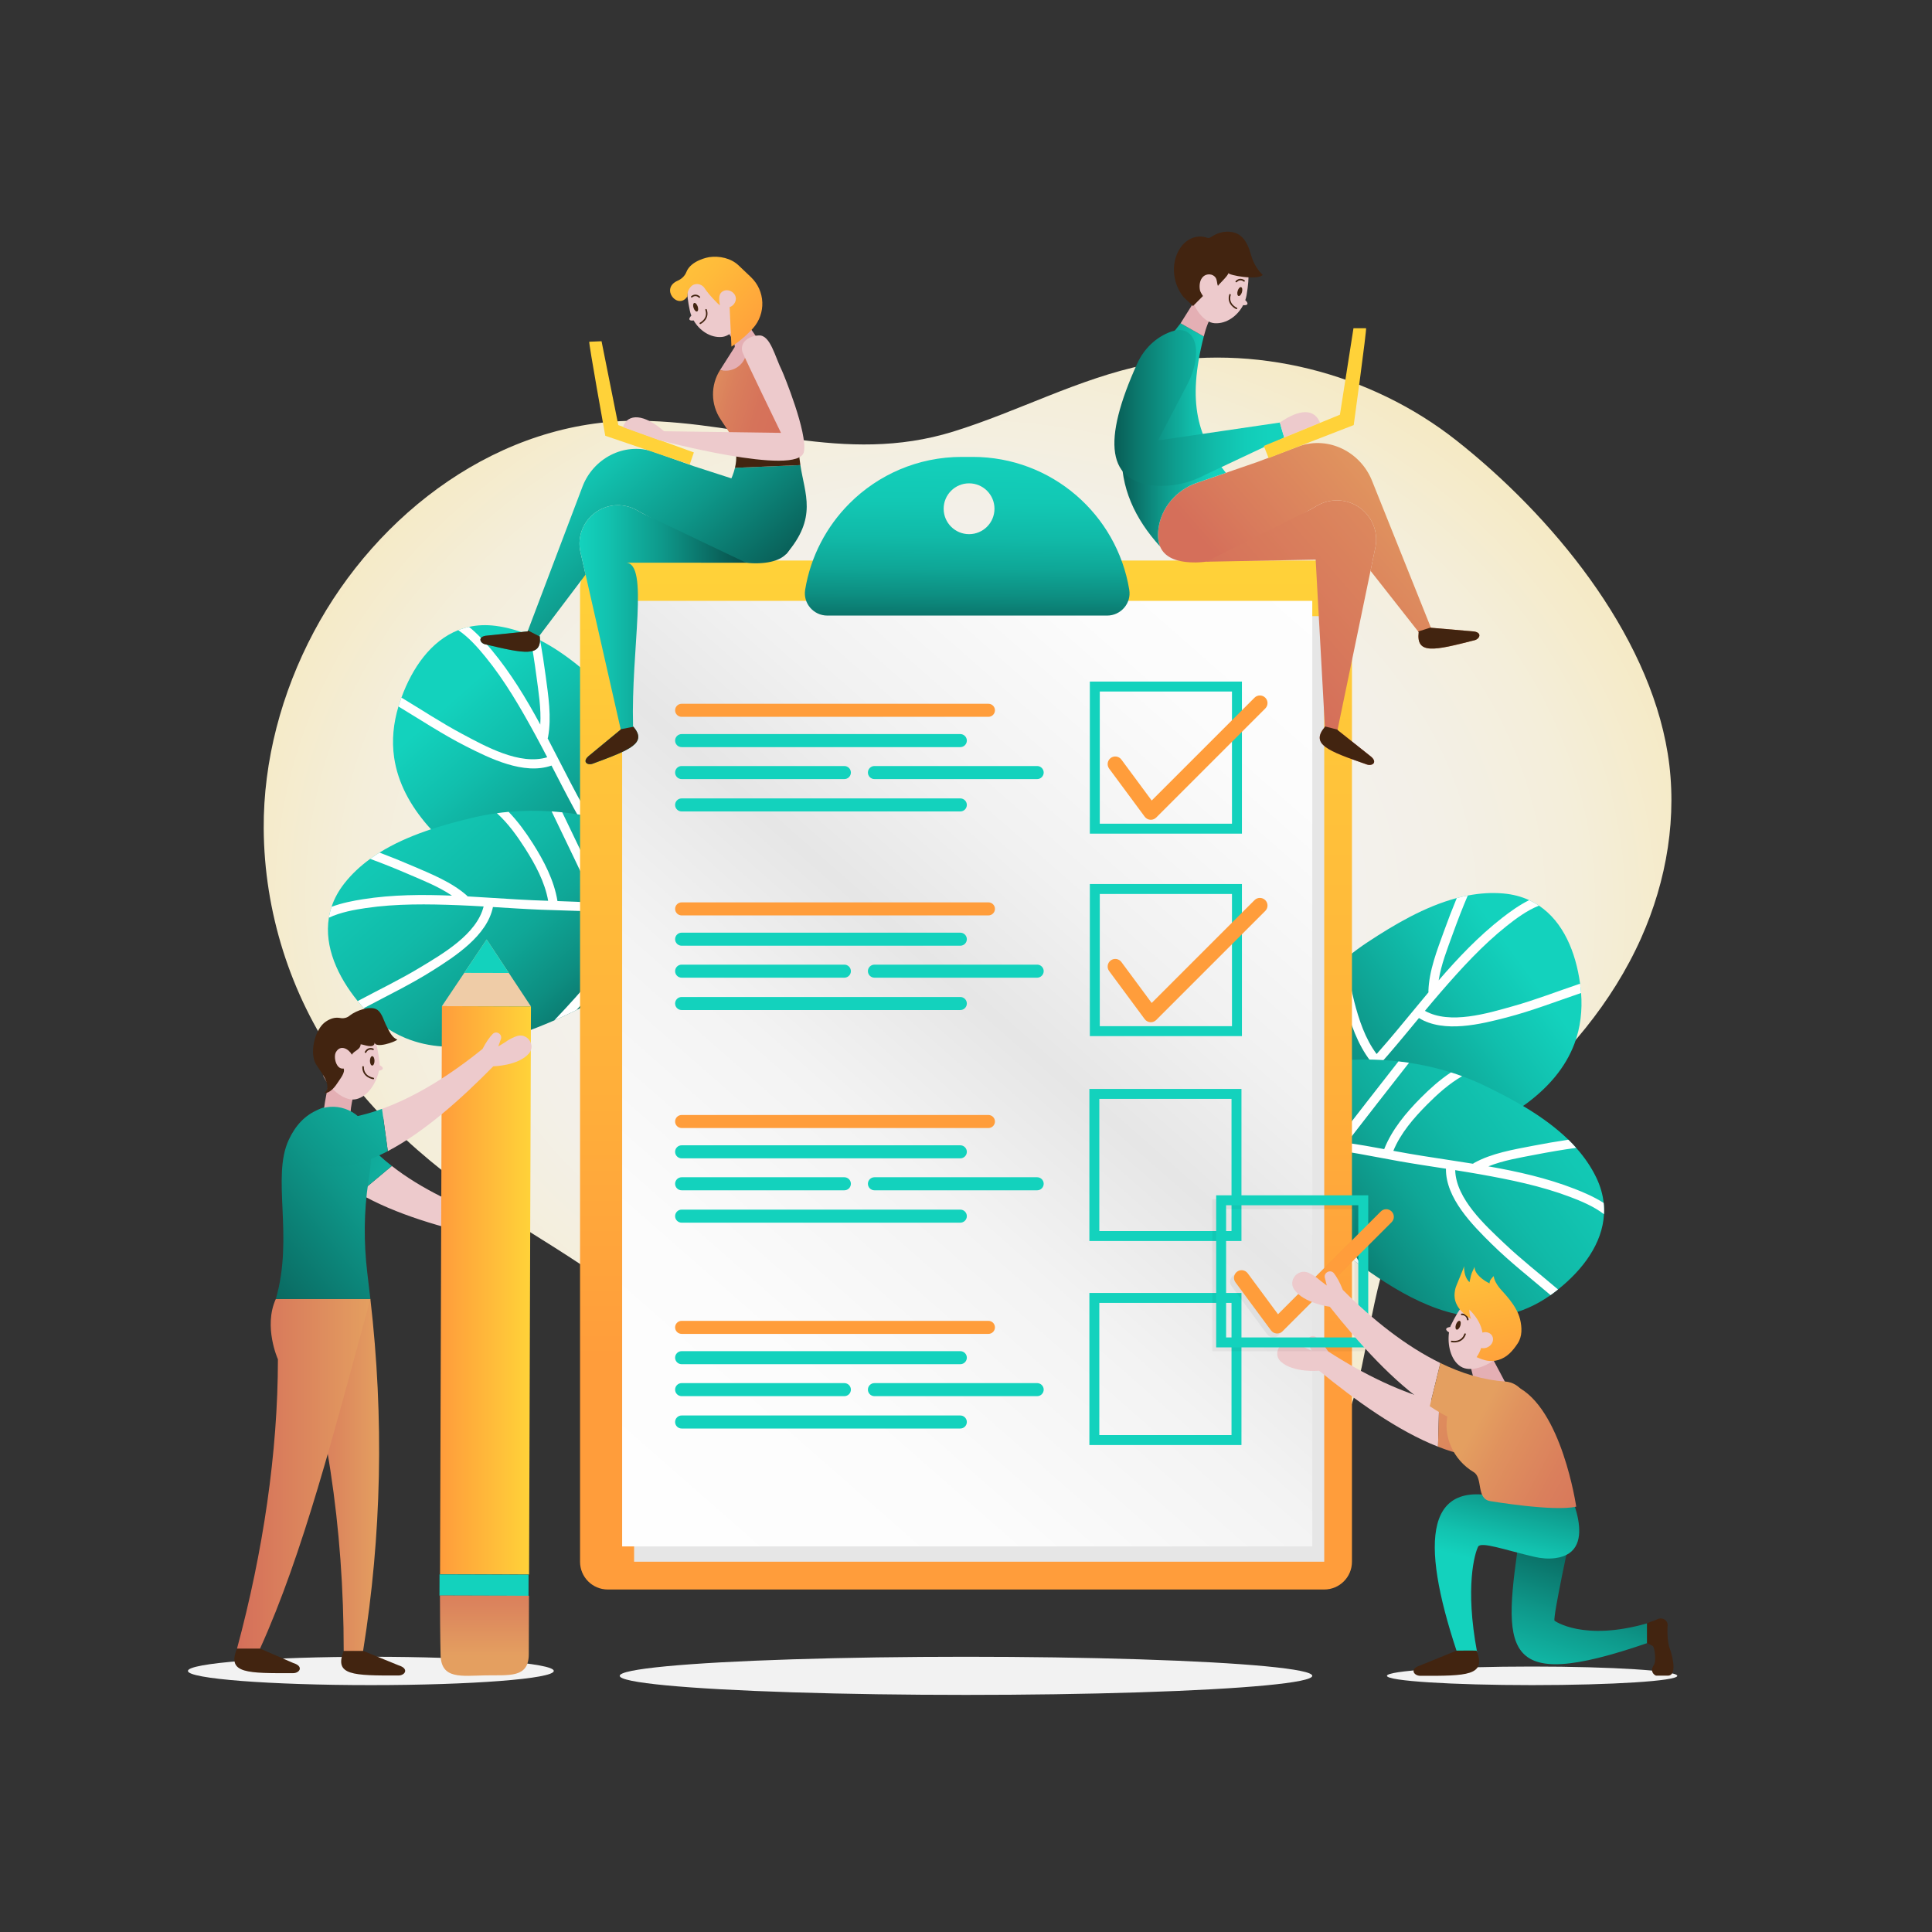 <?xml version="1.0" encoding="utf-8"?>
<!-- Generator: Adobe Illustrator 16.0.0, SVG Export Plug-In . SVG Version: 6.00 Build 0)  -->
<!DOCTYPE svg PUBLIC "-//W3C//DTD SVG 1.1//EN" "http://www.w3.org/Graphics/SVG/1.1/DTD/svg11.dtd">
<svg version="1.1" xmlns="http://www.w3.org/2000/svg" xmlns:xlink="http://www.w3.org/1999/xlink" x="0px" y="0px" width="500px"
	 height="500px" viewBox="0 0 500 500" enable-background="new 0 0 500 500" xml:space="preserve">
<rect x="0" y="0" width="500" height="500" fill="#333333" stroke="none"/>
<g id="BACKGROUND">
	<g>
		<g>
			
				<radialGradient id="SVGID_1_" cx="249.49" cy="233.681" r="302.43" gradientTransform="matrix(1 0.029 -0.024 0.83 5.966 32.134)" gradientUnits="userSpaceOnUse">
				<stop  offset="0" style="stop-color:#F2F2F2"/>
				<stop  offset="0.262" style="stop-color:#F2F2F0"/>
				<stop  offset="0.408" style="stop-color:#F3F0E8"/>
				<stop  offset="0.526" style="stop-color:#F4EEDA"/>
				<stop  offset="0.629" style="stop-color:#F5EAC6"/>
				<stop  offset="0.722" style="stop-color:#F6E6AD"/>
				<stop  offset="0.807" style="stop-color:#F8E08D"/>
				<stop  offset="0.888" style="stop-color:#FBDA68"/>
				<stop  offset="0.962" style="stop-color:#FDD23E"/>
				<stop  offset="1" style="stop-color:#FFCE25"/>
			</radialGradient>
			<path fill="url(#SVGID_1_)" d="M81.204,163.555c-8.355,15.721-13.06,33.372-12.956,50.875
				c0.127,21.461,6.863,42.851,19.13,60.461c13.473,19.343,32.834,33.438,52.62,45.747c19.158,11.918,37.022,24.952,54.038,39.915
				c16.469,14.483,33.239,29.059,52.882,38.814c19.366,9.619,42.964,14.591,64.053,7.747c22.901-7.431,36.69-30.911,41.431-53.305
				c3.732-17.632,5.549-36.415,18.788-49.97c6.337-6.488,13.014-12.646,19.992-18.44c13.965-11.594,26.07-25.931,33.519-42.578
				c6.676-14.921,9.508-31.722,6.898-47.859c-5.096-31.512-30.271-61.685-54.642-80.938c-22.292-17.612-52.563-25.338-80.499-19.622
				c-17.307,3.541-32.991,12.108-49.778,17.3c-28.344,8.765-52.975-2.529-81.273-2.806
				C129.427,108.545,97.593,132.717,81.204,163.555z"/>
		</g>
	</g>
</g>
<g id="OBJECTS">
	<g>
		<g>
			<g>
				<g>
					<g>
						<linearGradient id="SVGID_2_" gradientUnits="userSpaceOnUse" x1="318.805" y1="305.321" x2="442.805" y2="214.821">
							<stop  offset="0" style="stop-color:#074C47"/>
							<stop  offset="0.274" style="stop-color:#0D8F82"/>
							<stop  offset="0.499" style="stop-color:#11BFAD"/>
							<stop  offset="0.61" style="stop-color:#13D2BD"/>
						</linearGradient>
						<path fill="url(#SVGID_2_)" d="M321.301,321.977l6.313-1.772l3.017-0.849l10.099-2.839c1.826-2.898,4.029-5.286,6.497-7.315
							c0.891-0.728,1.819-1.416,2.775-2.057c6.508-4.385,14.373-6.88,21.868-9.676c2.003-0.749,3.982-1.52,5.897-2.354
							c0.029-0.013,0.064-0.027,0.094-0.04c11.751-5.122,24.82-12.271,29.603-24.969c1.577-4.186,2.07-8.68,1.722-13.121
							c-0.021-0.278-0.046-0.555-0.076-0.83c-0.055-0.525-0.115-1.055-0.187-1.581c-1.104-8.113-4.308-15.955-10.637-20.193
							c-0.792-0.538-1.641-1.018-2.542-1.425c-1.975-0.913-4.191-1.51-6.685-1.728c-3.088-0.271-6.168-0.049-9.201,0.537
							c-0.952,0.177-1.898,0.396-2.838,0.646c-8.297,2.206-16.195,6.882-23.051,11.401c-1.786,1.179-3.508,2.44-5.163,3.794
							c-0.79,0.632-1.567,1.293-2.323,1.972c-2.768,2.463-5.341,5.161-7.705,8.041c-0.579,0.71-1.15,1.435-1.703,2.166
							c-2.657,3.496-5.025,7.237-7.08,11.161c-0.62,1.184-1.21,2.381-1.772,3.599C321.336,289.37,318.73,306.332,321.301,321.977z"
							/>
					</g>
					<path fill="#FFFFFF" d="M327.614,320.205l3.017-0.849c1.352-2.774,2.764-5.521,4.156-8.278
						c0.205,0.079,0.444,0.102,0.715,0.029c3.573-0.955,7.793-2.108,11.725-1.905c0.891-0.728,1.819-1.416,2.775-2.057
						c-4.466-0.952-9.554,0.194-13.906,1.337c1.718-3.442,3.385-6.916,4.859-10.483c1.003-2.422,2.222-4.701,3.58-6.873
						c3.565,4.001,9.904,4.933,14.908,5.576c4.122,0.531,8.272,0.718,12.427,0.768c2.003-0.749,3.982-1.52,5.897-2.354
						c-0.067-0.011-0.141-0.02-0.217-0.017c-5.283,0.029-10.571-0.005-15.829-0.53c-5.034-0.501-12.093-1.128-15.624-5.258
						c-0.071-0.091-0.146-0.153-0.227-0.21c3.95-5.762,8.854-10.862,13.453-16.198c2.679-3.104,5.285-6.279,7.9-9.439
						c6.463,3.987,16.027,1.586,22.761-0.165c6.537-1.703,12.819-4.153,19.2-6.313c-0.021-0.278-0.046-0.555-0.076-0.83
						c-0.055-0.525-0.115-1.055-0.187-1.581c-5.799,1.96-11.511,4.187-17.413,5.84c-6.477,1.818-16.257,4.818-22.739,1.189
						c1.385-1.656,2.77-3.308,4.182-4.938c5.238-6.033,10.691-12.027,16.958-17.01c2.327-1.848,5.259-4.046,8.376-5.274
						c-0.792-0.538-1.641-1.018-2.542-1.425c-2.566,1.281-4.956,3.007-6.989,4.591c-6.096,4.75-11.391,10.334-16.427,16.171
						c0.642-4.117,2.283-8.238,3.655-12.041c1.206-3.337,2.483-6.648,3.875-9.913c-0.952,0.177-1.898,0.396-2.838,0.646
						c-1.177,2.84-2.28,5.711-3.321,8.593c-1.771,4.893-3.873,10.228-4.025,15.497c-0.002,0.104,0.012,0.203,0.03,0.297
						c-1.143,1.362-2.276,2.732-3.405,4.103c-0.084,0.075-0.16,0.165-0.222,0.268c-3.137,3.801-6.26,7.61-9.507,11.275
						c-0.103,0.112-0.2,0.224-0.298,0.335c-2.965-3.932-4.614-8.965-5.817-13.668c-0.934-3.665-1.718-7.628-1.648-11.504
						c-0.79,0.632-1.567,1.293-2.323,1.972c0.156,3.428,0.83,6.859,1.66,10.108c1.332,5.199,3.217,10.608,6.533,14.905
						c-2.203,2.497-4.347,4.974-6.371,7.513c-3.193-8.153-6.387-16.308-9.527-24.485c-0.579,0.71-1.15,1.435-1.703,2.166
						c3.149,8.175,6.34,16.335,9.539,24.493c-3.092,4.09-5.839,8.403-7.997,13.273c-1.572-4.066-3.368-8.045-4.881-12.138
						c-1.737-4.706-2.986-9.528-3.741-14.468c-0.62,1.184-1.21,2.381-1.772,3.599c0.701,3.603,1.655,7.153,2.912,10.651
						c1.786,4.971,4.029,9.764,5.847,14.728c0.083,0.224,0.212,0.394,0.364,0.524C334.398,307.173,330.811,313.602,327.614,320.205z
						"/>
				</g>
				<g>
					<g>
						<linearGradient id="SVGID_3_" gradientUnits="userSpaceOnUse" x1="329.291" y1="329.726" x2="453.291" y2="239.226">
							<stop  offset="0" style="stop-color:#074C47"/>
							<stop  offset="0.086" style="stop-color:#0A7067"/>
							<stop  offset="0.177" style="stop-color:#0D8E81"/>
							<stop  offset="0.278" style="stop-color:#0FA797"/>
							<stop  offset="0.391" style="stop-color:#11BAA8"/>
							<stop  offset="0.522" style="stop-color:#12C8B4"/>
							<stop  offset="0.686" style="stop-color:#13D0BB"/>
							<stop  offset="0.996" style="stop-color:#13D2BD"/>
						</linearGradient>
						<path fill="url(#SVGID_3_)" d="M300.434,293.012l4.758,4.514l2.274,2.155l7.613,7.217c3.424,0.083,6.604,0.751,9.61,1.83
							c1.082,0.393,2.148,0.837,3.189,1.33c7.1,3.341,13.272,8.815,19.516,13.82c1.668,1.335,3.345,2.641,5.043,3.857
							c0.026,0.019,0.056,0.041,0.082,0.06c10.421,7.466,23.258,15.025,36.611,12.626c4.402-0.792,8.514-2.671,12.149-5.247
							c0.229-0.159,0.453-0.323,0.674-0.49c0.424-0.315,0.847-0.64,1.263-0.971c6.4-5.105,11.493-11.874,11.89-19.48
							c0.055-0.956,0.032-1.932-0.08-2.914c-0.228-2.163-0.852-4.373-1.941-6.625c-1.35-2.791-3.119-5.322-5.176-7.626
							c-0.641-0.728-1.313-1.428-2.01-2.106c-6.146-5.994-14.209-10.381-21.603-13.951c-1.928-0.93-3.894-1.762-5.904-2.489
							c-0.947-0.354-1.913-0.683-2.884-0.985c-3.533-1.114-7.168-1.94-10.853-2.495c-0.907-0.134-1.821-0.253-2.732-0.354
							c-4.365-0.489-8.79-0.606-13.214-0.36c-1.333,0.074-2.663,0.182-3.997,0.322C328.452,276.333,312.553,282.788,300.434,293.012
							z"/>
					</g>
					<path fill="#FFFFFF" d="M305.191,297.526l2.274,2.155c3.074-0.262,6.157-0.456,9.239-0.673c0.036,0.216,0.14,0.434,0.341,0.628
						c2.65,2.579,5.804,5.612,7.644,9.092c1.082,0.393,2.148,0.837,3.189,1.33c-1.472-4.323-5.063-8.104-8.275-11.257
						c3.837-0.289,7.674-0.638,11.493-1.199c2.594-0.38,5.175-0.502,7.737-0.447c-1.609,5.111,0.839,11.032,2.851,15.659
						c1.656,3.812,3.623,7.472,5.71,11.064c1.668,1.335,3.345,2.641,5.043,3.857c-0.025-0.063-0.056-0.131-0.096-0.195
						c-2.733-4.521-5.414-9.079-7.657-13.864c-2.15-4.579-5.229-10.962-3.492-16.11c0.042-0.108,0.057-0.205,0.065-0.302
						c6.971,0.438,13.864,2.035,20.804,3.251c4.038,0.709,8.1,1.32,12.154,1.947c-0.113,7.593,6.851,14.575,11.805,19.46
						c4.813,4.741,10.136,8.879,15.26,13.252c0.229-0.159,0.453-0.323,0.674-0.49c0.424-0.315,0.847-0.64,1.263-0.971
						c-4.655-3.975-9.494-7.738-13.938-11.959c-4.881-4.63-12.469-11.492-12.674-18.918c2.131,0.34,4.259,0.684,6.383,1.061
						c7.865,1.406,15.808,3.018,23.297,5.845c2.779,1.052,6.17,2.442,8.822,4.491c0.055-0.956,0.032-1.932-0.08-2.914
						c-2.415-1.547-5.122-2.715-7.524-3.649c-7.202-2.8-14.711-4.484-22.304-5.818c3.863-1.56,8.243-2.261,12.213-3.031
						c3.483-0.675,6.981-1.275,10.498-1.752c-0.641-0.728-1.313-1.428-2.01-2.106c-3.042,0.445-6.073,0.969-9.082,1.552
						c-5.108,0.986-10.767,1.916-15.369,4.484c-0.091,0.052-0.169,0.115-0.24,0.179c-1.755-0.283-3.513-0.555-5.268-0.822
						c-0.107-0.033-0.224-0.053-0.343-0.053c-4.872-0.746-9.743-1.477-14.555-2.386c-0.149-0.03-0.295-0.057-0.44-0.084
						c1.857-4.561,5.334-8.557,8.756-11.999c2.669-2.681,5.67-5.385,9.034-7.312c-0.947-0.354-1.913-0.683-2.884-0.985
						c-2.863,1.892-5.464,4.228-7.829,6.606c-3.782,3.808-7.461,8.198-9.451,13.248c-3.273-0.612-6.498-1.185-9.717-1.621
						c5.365-6.921,10.73-13.842,16.145-20.729c-0.907-0.134-1.821-0.253-2.732-0.354c-5.406,6.895-10.779,13.815-16.145,20.743
						c-5.097-0.559-10.209-0.707-15.496-0.065c2.687-3.434,5.183-7.015,7.921-10.411c3.151-3.903,6.652-7.446,10.506-10.627
						c-1.333,0.074-2.663,0.182-3.997,0.322c-2.735,2.448-5.296,5.088-7.655,7.959c-3.353,4.082-6.318,8.464-9.649,12.568
						c-0.15,0.186-0.229,0.384-0.264,0.581C319.857,296.673,312.499,296.886,305.191,297.526z"/>
				</g>
			</g>
		</g>
		<g>
			<g>
				<g>
					<g>
						
							<linearGradient id="SVGID_4_" gradientUnits="userSpaceOnUse" x1="75.784" y1="237.99" x2="199.784" y2="147.49" gradientTransform="matrix(-0.977 -0.213 -0.213 0.977 305.94 33.033)">
							<stop  offset="0" style="stop-color:#074C47"/>
							<stop  offset="0.274" style="stop-color:#0D8F82"/>
							<stop  offset="0.499" style="stop-color:#11BFAD"/>
							<stop  offset="0.61" style="stop-color:#13D2BD"/>
						</linearGradient>
						<path fill="url(#SVGID_4_)" d="M175.103,265.098l-5.79-3.079l-2.766-1.474l-9.26-4.929c-1.165-3.222-2.808-6.025-4.785-8.534
							c-0.715-0.901-1.475-1.772-2.272-2.602c-5.422-5.672-12.572-9.79-19.299-14.121c-1.796-1.159-3.566-2.334-5.259-3.559
							c-0.025-0.019-0.057-0.04-0.083-0.059c-10.386-7.513-21.629-17.288-23.59-30.713c-0.646-4.426-0.169-8.921,1.119-13.187
							c0.079-0.267,0.163-0.532,0.252-0.794c0.165-0.502,0.338-1.006,0.52-1.505c2.811-7.69,7.614-14.667,14.702-17.457
							c0.889-0.356,1.82-0.644,2.788-0.849c2.123-0.471,4.417-0.581,6.898-0.261c3.075,0.395,6.037,1.269,8.875,2.489
							c0.893,0.376,1.771,0.792,2.635,1.237c7.634,3.926,14.353,10.181,20.085,16.06c1.493,1.533,2.906,3.133,4.234,4.809
							c0.637,0.786,1.255,1.598,1.849,2.422c2.178,2.997,4.116,6.182,5.811,9.5c0.415,0.818,0.818,1.647,1.202,2.479
							c1.85,3.983,3.364,8.144,4.534,12.416c0.354,1.288,0.674,2.583,0.963,3.893C182.029,233.235,180.954,250.361,175.103,265.098z
							"/>
					</g>
					<path fill="#FFFFFF" d="M169.313,262.019l-2.766-1.474c-0.728-2.999-1.521-5.983-2.293-8.975
						c-0.217,0.033-0.456,0.004-0.704-0.125c-3.287-1.695-7.164-3.722-11.048-4.363c-0.715-0.901-1.475-1.772-2.272-2.602
						c4.566,0.023,9.292,2.229,13.3,4.275c-0.943-3.73-1.829-7.48-2.509-11.28c-0.463-2.58-1.167-5.066-2.031-7.479
						c-4.336,3.148-10.729,2.705-15.755,2.266c-4.14-0.361-8.234-1.065-12.304-1.903c-1.796-1.159-3.566-2.334-5.259-3.559
						c0.068,0.004,0.142,0.011,0.216,0.03c5.154,1.157,10.328,2.252,15.578,2.861c5.024,0.586,12.054,1.479,16.385-1.801
						c0.09-0.074,0.177-0.119,0.267-0.157c-2.629-6.472-6.33-12.502-9.685-18.697c-1.954-3.605-3.823-7.263-5.704-10.908
						c-7.165,2.516-15.996-1.872-22.2-5.021c-6.023-3.059-11.637-6.794-17.41-10.266c0.079-0.267,0.163-0.532,0.252-0.794
						c0.165-0.502,0.338-1.006,0.52-1.505c5.247,3.153,10.352,6.547,15.765,9.423c5.939,3.159,14.854,8.177,21.961,6.016
						c-0.998-1.914-1.999-3.822-3.031-5.717c-3.828-7.012-7.877-14.033-12.935-20.238c-1.88-2.301-4.273-5.075-7.058-6.94
						c0.889-0.356,1.82-0.644,2.788-0.849c2.233,1.799,4.199,3.996,5.848,5.978c4.941,5.941,8.922,12.528,12.596,19.305
						c0.252-4.159-0.472-8.535-1.001-12.543c-0.465-3.518-1.006-7.025-1.669-10.511c0.893,0.376,1.771,0.792,2.635,1.237
						c0.543,3.026,1.009,6.066,1.41,9.104c0.686,5.158,1.6,10.818,0.625,15.999c-0.021,0.102-0.056,0.197-0.094,0.284
						c0.825,1.574,1.641,3.155,2.45,4.734c0.067,0.092,0.122,0.195,0.16,0.309c2.253,4.383,4.491,8.771,6.88,13.045
						c0.077,0.132,0.148,0.261,0.22,0.391c3.736-3.209,6.422-7.773,8.602-12.111c1.694-3.381,3.307-7.085,4.066-10.887
						c0.637,0.786,1.255,1.598,1.849,2.422c-0.885,3.316-2.275,6.523-3.78,9.521c-2.41,4.795-5.406,9.677-9.564,13.167
						c1.62,2.91,3.186,5.787,4.621,8.7c4.86-7.284,9.722-14.568,14.534-21.888c0.415,0.818,0.818,1.647,1.202,2.479
						c-4.822,7.314-9.681,14.606-14.549,21.892c2.148,4.655,3.911,9.457,4.979,14.675c2.404-3.637,5.008-7.141,7.36-10.815
						c2.701-4.227,4.951-8.671,6.743-13.335c0.354,1.288,0.674,2.583,0.963,3.893c-1.453,3.371-3.144,6.636-5.118,9.785
						c-2.807,4.475-6.021,8.678-8.856,13.14c-0.129,0.202-0.291,0.339-0.468,0.435C165.468,247.839,167.6,254.885,169.313,262.019z"
						/>
				</g>
				<g>
					<g>
						
							<linearGradient id="SVGID_5_" gradientUnits="userSpaceOnUse" x1="86.272" y1="262.395" x2="210.273" y2="171.895" gradientTransform="matrix(-0.977 -0.213 -0.213 0.977 305.94 33.033)">
							<stop  offset="0" style="stop-color:#074C47"/>
							<stop  offset="0.086" style="stop-color:#0A7067"/>
							<stop  offset="0.177" style="stop-color:#0D8E81"/>
							<stop  offset="0.278" style="stop-color:#0FA797"/>
							<stop  offset="0.391" style="stop-color:#11BAA8"/>
							<stop  offset="0.522" style="stop-color:#12C8B4"/>
							<stop  offset="0.686" style="stop-color:#13D0BB"/>
							<stop  offset="0.996" style="stop-color:#13D2BD"/>
						</linearGradient>
						<path fill="url(#SVGID_5_)" d="M201.672,241.255l-5.611,3.394l-2.683,1.62l-8.978,5.425c-3.363-0.65-6.612-0.676-9.78-0.264
							c-1.141,0.152-2.277,0.358-3.399,0.618c-7.649,1.748-14.849,5.779-22.016,9.336c-1.915,0.948-3.831,1.866-5.751,2.691
							c-0.029,0.013-0.063,0.028-0.093,0.041c-11.774,5.068-25.929,9.714-38.462,4.519c-4.133-1.713-7.748-4.427-10.75-7.719
							c-0.189-0.205-0.373-0.412-0.554-0.623c-0.346-0.399-0.69-0.806-1.025-1.218c-5.164-6.354-8.693-14.054-7.457-21.57
							c0.149-0.946,0.38-1.893,0.699-2.829c0.685-2.065,1.766-4.09,3.312-6.058c1.914-2.438,4.183-4.534,6.685-6.346
							c0.78-0.573,1.588-1.114,2.413-1.628c7.283-4.543,16.098-7.108,24.083-9.018c2.082-0.497,4.18-0.89,6.299-1.172
							c1.002-0.144,2.016-0.259,3.028-0.347c3.689-0.334,7.417-0.366,11.135-0.121c0.915,0.063,1.834,0.142,2.745,0.238
							c4.368,0.453,8.717,1.284,12.985,2.469c1.287,0.357,2.563,0.746,3.837,1.168C177.86,218.979,192.016,228.679,201.672,241.255z
							"/>
					</g>
					<path fill="#FFFFFF" d="M196.061,244.649l-2.683,1.62c-2.947-0.912-5.917-1.76-8.882-2.63
						c-0.082,0.204-0.229,0.394-0.468,0.542c-3.14,1.954-6.867,4.243-9.408,7.25c-1.141,0.152-2.277,0.358-3.399,0.618
						c2.36-3.909,6.676-6.836,10.487-9.23c-3.687-1.102-7.36-2.262-10.972-3.626c-2.453-0.924-4.948-1.594-7.463-2.088
						c0.48,5.337-3.175,10.599-6.129,14.69c-2.432,3.37-5.134,6.525-7.939,9.591c-1.915,0.948-3.831,1.866-5.751,2.691
						c0.039-0.057,0.082-0.116,0.136-0.17c3.636-3.833,7.228-7.715,10.44-11.91c3.078-4.015,7.447-9.593,6.851-14.994
						c-0.018-0.114-0.012-0.212,0.001-0.309c-6.904-1.06-13.979-0.971-21.018-1.265c-4.098-0.17-8.196-0.439-12.29-0.692
						c-1.511,7.442-9.805,12.777-15.688,16.491c-5.714,3.604-11.798,6.511-17.737,9.689c-0.189-0.205-0.373-0.412-0.554-0.623
						c-0.346-0.399-0.69-0.806-1.025-1.218c5.396-2.89,10.926-5.533,16.17-8.708c5.756-3.481,14.634-8.564,16.42-15.775
						c-2.155-0.123-4.307-0.242-6.463-0.327c-7.983-0.305-16.087-0.427-24.007,0.737c-2.939,0.434-6.549,1.068-9.577,2.503
						c0.149-0.946,0.38-1.893,0.699-2.829c2.69-0.996,5.584-1.559,8.13-1.959c7.635-1.198,15.33-1.241,23.032-0.923
						c-3.441-2.348-7.571-3.968-11.284-5.568c-3.259-1.403-6.548-2.736-9.882-3.953c0.78-0.573,1.588-1.114,2.413-1.628
						c2.877,1.084,5.726,2.243,8.541,3.455c4.78,2.055,10.109,4.17,14.059,7.662c0.076,0.07,0.14,0.148,0.195,0.226
						c1.774,0.099,3.551,0.209,5.321,0.322c0.113-0.01,0.23-0.004,0.348,0.021c4.918,0.312,9.833,0.638,14.728,0.777
						c0.152,0.002,0.301,0.007,0.448,0.012c-0.841-4.853-3.384-9.498-5.992-13.592c-2.035-3.188-4.39-6.471-7.266-9.071
						c1.002-0.144,2.016-0.259,3.028-0.347c2.394,2.459,4.436,5.296,6.238,8.125c2.882,4.527,5.539,9.602,6.404,14.961
						c3.329,0.1,6.602,0.23,9.839,0.49c-3.764-7.907-7.528-15.813-11.347-23.697c0.915,0.063,1.834,0.142,2.745,0.238
						c3.81,7.89,7.581,15.798,11.344,23.712c5.099,0.541,10.125,1.487,15.153,3.244c-1.892-3.928-3.565-7.959-5.516-11.862
						c-2.246-4.486-4.909-8.695-7.996-12.625c1.287,0.357,2.563,0.746,3.837,1.168c2.149,2.976,4.087,6.101,5.779,9.41
						c2.404,4.704,4.366,9.618,6.745,14.338c0.106,0.214,0.142,0.424,0.133,0.625C181.914,240.686,189.058,242.465,196.061,244.649z
						"/>
				</g>
			</g>
		</g>
	</g>
	<g>
		<linearGradient id="SVGID_6_" gradientUnits="userSpaceOnUse" x1="250.001" y1="355.635" x2="250.001" y2="141.97">
			<stop  offset="0.019" style="stop-color:#FF9D3B"/>
			<stop  offset="0.984" style="stop-color:#FFD239"/>
			<stop  offset="1" style="stop-color:#FFD039"/>
		</linearGradient>
		<path fill="url(#SVGID_6_)" d="M342.703,411.363H157.297c-3.966,0-7.181-3.216-7.181-7.182V152.248
			c0-3.966,3.215-7.181,7.181-7.181h185.406c3.966,0,7.182,3.215,7.182,7.181v251.934
			C349.885,408.147,346.669,411.363,342.703,411.363z"/>
		<rect x="164.105" y="159.458" fill="#E6E6E6" width="178.605" height="244.711"/>
		<linearGradient id="SVGID_7_" gradientUnits="userSpaceOnUse" x1="139.355" y1="404.388" x2="367.354" y2="144.389">
			<stop  offset="0" style="stop-color:#FFFFFF"/>
			<stop  offset="0.237" style="stop-color:#FCFCFC"/>
			<stop  offset="0.406" style="stop-color:#F3F3F3"/>
			<stop  offset="0.532" style="stop-color:#E6E6E6"/>
			<stop  offset="0.638" style="stop-color:#F1F1F1"/>
			<stop  offset="0.805" style="stop-color:#FCFCFC"/>
			<stop  offset="1" style="stop-color:#FFFFFF"/>
		</linearGradient>
		<rect x="161.012" y="155.499" fill="url(#SVGID_7_)" width="178.604" height="244.711"/>
		<g>
			<g>
				<g>
					<path fill="#13D2BD" d="M321.288,373.975H281.93v-39.359h39.358V373.975z M284.503,371.402h34.213v-34.213h-34.213V371.402z"/>
				</g>
			</g>
			<g>
				<g>
					<path fill="#13D2BD" d="M321.407,215.748h-39.358V176.39h39.358V215.748z M284.621,213.175h34.213v-34.212h-34.213V213.175z"/>
				</g>
				<g>
					<path fill="#FF9D3B" d="M297.832,212.155c-0.049,0-0.098-0.001-0.146-0.005c-0.572-0.043-1.099-0.333-1.439-0.794l-9.2-12.438
						c-0.647-0.875-0.464-2.11,0.412-2.757c0.875-0.646,2.11-0.463,2.757,0.413l7.84,10.599l26.609-26.61
						c0.771-0.77,2.019-0.77,2.788,0c0.771,0.77,0.771,2.019,0.001,2.788l-28.228,28.229
						C298.854,211.949,298.354,212.155,297.832,212.155z"/>
				</g>
			</g>
			<g>
				<g>
					<path fill="#13D2BD" d="M321.288,321.172H281.93v-39.358h39.358V321.172z M284.503,318.599h34.213v-34.213h-34.213V318.599z"/>
				</g>
			</g>
			<g>
				<g>
					<path fill="#13D2BD" d="M321.407,268.144h-39.358v-39.357h39.358V268.144z M284.621,265.572h34.213v-34.212h-34.213V265.572z"
						/>
				</g>
				<g>
					<path fill="#FF9D3B" d="M297.832,264.551c-0.049,0-0.098-0.002-0.146-0.005c-0.572-0.043-1.099-0.333-1.439-0.795l-9.2-12.438
						c-0.647-0.875-0.464-2.11,0.412-2.757c0.875-0.646,2.11-0.463,2.757,0.413l7.84,10.598l26.609-26.609
						c0.771-0.771,2.019-0.771,2.788,0c0.771,0.77,0.771,2.019,0.001,2.788l-28.228,28.229
						C298.854,264.345,298.354,264.551,297.832,264.551z"/>
				</g>
			</g>
		</g>
		<g>
			<g>
				<path fill="#FF9D3B" d="M255.805,185.512h-79.399c-0.929,0-1.688-0.759-1.688-1.688l0,0c0-0.928,0.76-1.688,1.688-1.688h79.399
					c0.929,0,1.688,0.76,1.688,1.688l0,0C257.492,184.752,256.733,185.512,255.805,185.512z"/>
				<g>
					<path fill="#13D2BD" d="M248.529,193.355h-72.124c-0.929,0-1.688-0.759-1.688-1.688l0,0c0-0.928,0.76-1.688,1.688-1.688h72.124
						c0.928,0,1.688,0.759,1.688,1.688l0,0C250.217,192.596,249.457,193.355,248.529,193.355z"/>
					<path fill="#13D2BD" d="M248.529,210.002h-72.124c-0.929,0-1.688-0.759-1.688-1.688l0,0c0-0.928,0.76-1.688,1.688-1.688h72.124
						c0.928,0,1.688,0.759,1.688,1.688l0,0C250.217,209.243,249.457,210.002,248.529,210.002z"/>
					<g>
						<path fill="#13D2BD" d="M218.521,201.625h-42.116c-0.929,0-1.688-0.76-1.688-1.688l0,0c0-0.928,0.76-1.688,1.688-1.688h42.116
							c0.928,0,1.688,0.759,1.688,1.688l0,0C220.209,200.866,219.449,201.625,218.521,201.625z"/>
						<path fill="#13D2BD" d="M268.419,201.625h-42.117c-0.928,0-1.688-0.76-1.688-1.688l0,0c0-0.928,0.76-1.688,1.688-1.688h42.117
							c0.928,0,1.688,0.759,1.688,1.688l0,0C270.106,200.866,269.347,201.625,268.419,201.625z"/>
					</g>
				</g>
			</g>
			<g>
				<path fill="#FF9D3B" d="M255.805,236.908h-79.399c-0.929,0-1.688-0.759-1.688-1.688l0,0c0-0.928,0.76-1.688,1.688-1.688h79.399
					c0.929,0,1.688,0.759,1.688,1.688l0,0C257.492,236.148,256.733,236.908,255.805,236.908z"/>
				<g>
					<path fill="#13D2BD" d="M248.529,244.751h-72.124c-0.929,0-1.688-0.759-1.688-1.688l0,0c0-0.928,0.76-1.688,1.688-1.688h72.124
						c0.928,0,1.688,0.76,1.688,1.688l0,0C250.217,243.992,249.457,244.751,248.529,244.751z"/>
					<path fill="#13D2BD" d="M248.529,261.398h-72.124c-0.929,0-1.688-0.759-1.688-1.688l0,0c0-0.928,0.76-1.688,1.688-1.688h72.124
						c0.928,0,1.688,0.76,1.688,1.688l0,0C250.217,260.639,249.457,261.398,248.529,261.398z"/>
					<g>
						<path fill="#13D2BD" d="M218.521,253.022h-42.116c-0.929,0-1.688-0.76-1.688-1.688l0,0c0-0.928,0.76-1.687,1.688-1.687h42.116
							c0.928,0,1.688,0.759,1.688,1.687l0,0C220.209,252.262,219.449,253.022,218.521,253.022z"/>
						<path fill="#13D2BD" d="M268.419,253.022h-42.117c-0.928,0-1.688-0.76-1.688-1.688l0,0c0-0.928,0.76-1.687,1.688-1.687h42.117
							c0.928,0,1.688,0.759,1.688,1.687l0,0C270.106,252.262,269.347,253.022,268.419,253.022z"/>
					</g>
				</g>
			</g>
			<g>
				<path fill="#FF9D3B" d="M255.805,291.935h-79.399c-0.929,0-1.688-0.759-1.688-1.688l0,0c0-0.928,0.76-1.688,1.688-1.688h79.399
					c0.929,0,1.688,0.76,1.688,1.688l0,0C257.492,291.176,256.733,291.935,255.805,291.935z"/>
				<g>
					<path fill="#13D2BD" d="M248.529,299.779h-72.124c-0.929,0-1.688-0.759-1.688-1.688l0,0c0-0.928,0.76-1.688,1.688-1.688h72.124
						c0.928,0,1.688,0.76,1.688,1.688l0,0C250.217,299.02,249.457,299.779,248.529,299.779z"/>
					<path fill="#13D2BD" d="M248.529,316.426h-72.124c-0.929,0-1.688-0.76-1.688-1.688l0,0c0-0.929,0.76-1.688,1.688-1.688h72.124
						c0.928,0,1.688,0.76,1.688,1.688l0,0C250.217,315.667,249.457,316.426,248.529,316.426z"/>
					<g>
						<path fill="#13D2BD" d="M218.521,308.049h-42.116c-0.929,0-1.688-0.76-1.688-1.688l0,0c0-0.929,0.76-1.688,1.688-1.688h42.116
							c0.928,0,1.688,0.759,1.688,1.688l0,0C220.209,307.29,219.449,308.049,218.521,308.049z"/>
						<path fill="#13D2BD" d="M268.419,308.049h-42.117c-0.928,0-1.688-0.76-1.688-1.688l0,0c0-0.929,0.76-1.688,1.688-1.688h42.117
							c0.928,0,1.688,0.759,1.688,1.688l0,0C270.106,307.29,269.347,308.049,268.419,308.049z"/>
					</g>
				</g>
			</g>
			<g>
				<path fill="#FF9D3B" d="M255.805,345.21h-79.399c-0.929,0-1.688-0.76-1.688-1.688l0,0c0-0.929,0.76-1.688,1.688-1.688h79.399
					c0.929,0,1.688,0.759,1.688,1.688l0,0C257.492,344.451,256.733,345.21,255.805,345.21z"/>
				<g>
					<path fill="#13D2BD" d="M248.529,353.054h-72.124c-0.929,0-1.688-0.76-1.688-1.688l0,0c0-0.928,0.76-1.688,1.688-1.688h72.124
						c0.928,0,1.688,0.76,1.688,1.688l0,0C250.217,352.294,249.457,353.054,248.529,353.054z"/>
					<path fill="#13D2BD" d="M248.529,369.701h-72.124c-0.929,0-1.688-0.759-1.688-1.688l0,0c0-0.929,0.76-1.688,1.688-1.688h72.124
						c0.928,0,1.688,0.759,1.688,1.688l0,0C250.217,368.942,249.457,369.701,248.529,369.701z"/>
					<g>
						<path fill="#13D2BD" d="M218.521,361.324h-42.116c-0.929,0-1.688-0.759-1.688-1.688l0,0c0-0.928,0.76-1.688,1.688-1.688
							h42.116c0.928,0,1.688,0.76,1.688,1.688l0,0C220.209,360.565,219.449,361.324,218.521,361.324z"/>
						<path fill="#13D2BD" d="M268.419,361.324h-42.117c-0.928,0-1.688-0.759-1.688-1.688l0,0c0-0.928,0.76-1.688,1.688-1.688
							h42.117c0.928,0,1.688,0.76,1.688,1.688l0,0C270.106,360.565,269.347,361.324,268.419,361.324z"/>
					</g>
				</g>
			</g>
		</g>
		<linearGradient id="SVGID_8_" gradientUnits="userSpaceOnUse" x1="250.156" y1="166.699" x2="251.007" y2="96.049">
			<stop  offset="0" style="stop-color:#074C47"/>
			<stop  offset="0.086" style="stop-color:#0A7067"/>
			<stop  offset="0.177" style="stop-color:#0D8E81"/>
			<stop  offset="0.278" style="stop-color:#0FA797"/>
			<stop  offset="0.391" style="stop-color:#11BAA8"/>
			<stop  offset="0.522" style="stop-color:#12C8B4"/>
			<stop  offset="0.686" style="stop-color:#13D0BB"/>
			<stop  offset="0.996" style="stop-color:#13D2BD"/>
		</linearGradient>
		<path fill="url(#SVGID_8_)" d="M251.741,118.248h-2.847c-11.337,0-21.611,4.596-29.038,12.032
			c-5.938,5.939-10.068,13.694-11.484,22.36c-0.571,3.501,2.183,6.669,5.73,6.669h72.423c3.548,0,6.302-3.167,5.73-6.668
			C289.07,133.136,272.146,118.248,251.741,118.248z M250.797,138.241c-3.633,0-6.579-2.946-6.579-6.58
			c0-3.627,2.946-6.574,6.579-6.574c3.634,0,6.574,2.946,6.574,6.574C257.371,135.294,254.431,138.241,250.797,138.241z"/>
		<ellipse fill="#F2F2F2" cx="250" cy="433.703" rx="89.616" ry="4.935"/>
	</g>
	<g>
		<linearGradient id="SVGID_9_" gradientUnits="userSpaceOnUse" x1="317.673" y1="168.893" x2="378.03" y2="116.849">
			<stop  offset="0.175" style="stop-color:#D56F5A"/>
			<stop  offset="0.351" style="stop-color:#D97C5C"/>
			<stop  offset="0.755" style="stop-color:#E1965F"/>
			<stop  offset="0.998" style="stop-color:#E49F60"/>
		</linearGradient>
		<path fill="url(#SVGID_9_)" d="M300.224,141.422c1.13,2.72,4.05,4.03,8.47,4.13c1.149,0.03,2.3-0.04,3.43-0.19
			c3.07-0.41,6.04-1.46,8.74-3.01l18.11-10.39l1.95-1.12c1.56-0.9,3.319-1.35,5.06-1.35c1.87,0,3.75,0.52,5.399,1.56
			c3.601,2.26,5.421,6.51,4.551,10.68l-1.23,5.92l0.021,0.12l12.3,15.66l0.13,0.16c-0.68,5.87,4.01,4.77,14.46,2.1
			c1.45-0.38,2.08-2.17-0.58-2.31l-10.71-0.92l-0.03-0.07l-15.229-38c-2.98-7.41-11.17-11.56-18.721-8.96l-10.72,4.05l-0.01,0.01
			l-15.84,5.46c-5.311,1.82-9.311,6.43-9.99,12C299.563,138.732,299.724,140.212,300.224,141.422z"/>
		<linearGradient id="SVGID_10_" gradientUnits="userSpaceOnUse" x1="331.068" y1="173.817" x2="391.425" y2="121.774">
			<stop  offset="6.610600e-004" style="stop-color:#D56F5A"/>
			<stop  offset="0.536" style="stop-color:#DC875D"/>
			<stop  offset="0.998" style="stop-color:#E49F60"/>
		</linearGradient>
		<path fill="url(#SVGID_10_)" d="M342.873,187.992l0.01,0.12c-3.81,4.52,0.71,6.19,10.881,9.74c1.43,0.48,2.939-0.64,0.8-2.24
			l-8.42-6.69l0.02-0.09l8.54-41.18l1.23-5.92c0.87-4.17-0.95-8.42-4.551-10.68c-1.649-1.04-3.529-1.56-5.399-1.56
			c-1.74,0-3.5,0.45-5.06,1.35l-1.95,1.12l-26.851,13.4l-0.02,0.01l28.39-0.54L342.873,187.992z"/>
		<linearGradient id="SVGID_11_" gradientUnits="userSpaceOnUse" x1="287.285" y1="112.545" x2="314.254" y2="112.545">
			<stop  offset="0" style="stop-color:#074C47"/>
			<stop  offset="0.051" style="stop-color:#08544E"/>
			<stop  offset="0.502" style="stop-color:#0E988A"/>
			<stop  offset="0.829" style="stop-color:#12C2AF"/>
			<stop  offset="0.996" style="stop-color:#13D2BD"/>
		</linearGradient>
		<path fill="url(#SVGID_11_)" d="M300.219,141.426h0.009c-0.506-1.211-0.659-2.694-0.442-4.475
			c0.678-5.568,4.683-10.178,9.988-12.004l7.48-2.582c-7.238-9.057-10.133-18.013-5.719-35.294l-6.001-3.406
			C285.078,109.065,287.175,127.044,300.219,141.426z"/>
		<linearGradient id="SVGID_12_" gradientUnits="userSpaceOnUse" x1="284.642" y1="105.577" x2="328.592" y2="105.577">
			<stop  offset="0" style="stop-color:#074C47"/>
			<stop  offset="0.221" style="stop-color:#0B786D"/>
			<stop  offset="0.454" style="stop-color:#0E9F90"/>
			<stop  offset="0.669" style="stop-color:#11BBA9"/>
			<stop  offset="0.856" style="stop-color:#12CCB8"/>
			<stop  offset="0.996" style="stop-color:#13D2BD"/>
		</linearGradient>
		<path fill="url(#SVGID_12_)" d="M332.354,113.238c-0.113-0.253-1.13-3.884-1.13-3.884l-31.534,4.633l7.499-14.327
			c1.379-2.634,2.347-5.525,2.361-8.498c0.02-3.845-2.104-6.86-6.414-5.351c-3.959,1.386-7.104,4.467-8.833,8.289
			c-8.972,19.838-8.298,31.381,6.099,31.633c4.116,0.072,8.168-1.041,11.789-3L332.354,113.238z"/>
		<path fill="#EDCACC" d="M331.224,109.354l1.13,3.884l9.284-3.805C340.184,105.752,336.426,105.763,331.224,109.354z"/>
		<path fill="#FFD239" d="M327.079,115.4l1.232,3.151l22.032-8.545c0,0,3.443-25.06,3.188-25.06c-0.256,0-3.253,0-3.253,0
			l-3.507,22.382L327.079,115.4z"/>
		<path fill="#E4AFB4" d="M305.534,83.665l3.543-5.646l5.424,2.335c-1.705,2.231-2.397,4.593-2.966,6.718L305.534,83.665z"/>
		<g>
			<g>
				<path fill="#EDCACC" d="M308.087,76.128c0.801,3.56,3.381,7.362,6.315,7.527c3.034,0.17,5.89-1.911,7.337-4.708
					c0.024,0.017,0.053,0.03,0.085,0.033c0.371,0.029,0.88,0.029,1.001-0.301c0.111-0.3-0.208-0.689-0.545-0.998
					c0.142-0.42,0.258-0.848,0.333-1.283c1.732-10.032-1.137-12.689-5.035-13.252c-2.979-0.431-6.979,3.326-8.787,7.114
					C308.457,69.939,306.924,75.482,308.087,76.128z"/>
				<g>
					<g>
						<path fill="#422410" d="M318.681,79.039c-0.521-0.614-0.931-1.538-0.548-2.806c0.031-0.104,0.142-0.163,0.246-0.132
							c0.103,0.031,0.163,0.141,0.132,0.247c-0.682,2.266,1.474,3.246,1.566,3.287c0.1,0.043,0.145,0.16,0.101,0.26
							c-0.043,0.1-0.16,0.145-0.26,0.101C319.905,79.99,319.23,79.685,318.681,79.039z"/>
					</g>
				</g>
				<g>
					<g>
						
							<ellipse transform="matrix(-0.96 -0.281 0.281 -0.96 607.783 238.083)" fill="#422410" cx="320.965" cy="75.456" rx="0.578" ry="1.186"/>
					</g>
				</g>
				<g>
					<g>
						<path fill="#422410" d="M319.818,73.025c-0.006-0.004-0.011-0.009-0.016-0.014c-0.079-0.075-0.082-0.2-0.007-0.279
							c0.9-0.94,1.897-0.528,2.306-0.183c0.082,0.071,0.091,0.195,0.021,0.277c-0.07,0.083-0.186,0.099-0.278,0.022
							c-0.028-0.024-0.898-0.746-1.762,0.156C320.012,73.079,319.897,73.086,319.818,73.025z"/>
					</g>
				</g>
			</g>
		</g>
		<g>
			<path fill="#422410" d="M353.764,197.852c1.43,0.48,2.939-0.64,0.8-2.24l-8.42-6.69l0.02-0.09c-1.2-0.31-2.32-0.59-3.29-0.84
				l0.01,0.12C339.073,192.632,343.593,194.302,353.764,197.852z"/>
			<path fill="#422410" d="M367.153,163.592c-0.68,5.87,4.01,4.77,14.46,2.1c1.45-0.38,2.08-2.17-0.58-2.31l-10.71-0.92l-0.03-0.07
				c-1.369,0.43-2.52,0.8-3.27,1.04L367.153,163.592z"/>
		</g>
		<g>
			<path fill="#422410" d="M323.378,64.731c-0.677-1.911-1.718-3.819-3.768-4.484c-1.93-0.625-4.176-0.207-5.854,0.892
				c-0.308,0.201-0.625,0.435-0.992,0.445c-0.24,0.007-0.471-0.084-0.7-0.156c-1.64-0.518-3.495-0.082-4.884,0.931
				c-1.39,1.014-2.34,2.549-2.871,4.185c-0.751,2.318-0.636,4.875,0.198,7.155c0.423,1.156,1.032,2.246,1.811,3.201
				c0.202,0.248,2.449,2.258,2.425,2.313l2.586-2.606c0,0-0.676-1.007-0.765-1.44c-0.246-1.198-0.112-2.767,0.872-3.63
				c0.867-0.761,2.365-0.724,3.097,0.226c0.523,0.681,0.345,1.535,0.685,2.258c-0.093-0.197,2.713-2.691,2.694-3.369
				c0.017,0.593,7.545,1.959,8.88,0.497C324.233,68.644,323.861,66.095,323.378,64.731z"/>
		</g>
	</g>
	<g>
		<path fill="#E4AFB4" d="M195.486,86.812l-0.707-1.03c0,0,0,0,0,0l0,0l-2.958-4.302l-5.198,2.501
			c1.682,2.019,3.421,3.694,3.539,5.796l-3.797,5.967l5.681,2.183l6.369-8.162C197.312,88.715,196.205,87.664,195.486,86.812z"/>
		<linearGradient id="SVGID_13_" gradientUnits="userSpaceOnUse" x1="214.88" y1="145.581" x2="169.865" y2="94.195">
			<stop  offset="0" style="stop-color:#074C47"/>
			<stop  offset="0.051" style="stop-color:#08544E"/>
			<stop  offset="0.502" style="stop-color:#0E988A"/>
			<stop  offset="0.829" style="stop-color:#12C2AF"/>
			<stop  offset="0.996" style="stop-color:#13D2BD"/>
		</linearGradient>
		<path fill="url(#SVGID_13_)" d="M207.141,120.362c1.113,7.527,4.503,13.618-3.735,23.078l-17.312-14.335
			c1.876-2.571,3.46-5.185,4.112-8.035L207.141,120.362z"/>
		<linearGradient id="SVGID_14_" gradientUnits="userSpaceOnUse" x1="178.041" y1="97.767" x2="204.791" y2="105.517">
			<stop  offset="0.002" style="stop-color:#E49F60"/>
			<stop  offset="0.145" style="stop-color:#E0925E"/>
			<stop  offset="0.424" style="stop-color:#DA7F5C"/>
			<stop  offset="0.707" style="stop-color:#D6735A"/>
			<stop  offset="0.999" style="stop-color:#D56F5A"/>
		</linearGradient>
		<path fill="url(#SVGID_14_)" d="M186.472,108.503c-2.557-3.859-2.601-8.855-0.106-12.76l0,0c2.553,0.704,5.241-0.537,6.361-2.936
			l2.781-5.956c10.462,5.511,5.734,26.267,11.244,29.823l-16.247,0.68c-0.103-1.455-0.468-2.955-1.182-4.55L186.472,108.503z"/>
		<path fill="#422410" d="M190.206,121.07c0.294-1.196,0.407-2.427,0.299-3.716l16.247-0.68c0.054,1.265,0.2,2.484,0.389,3.688
			L190.206,121.07z"/>
		<linearGradient id="SVGID_15_" gradientUnits="userSpaceOnUse" x1="184.355" y1="172.322" x2="139.341" y2="120.937">
			<stop  offset="0" style="stop-color:#074C47"/>
			<stop  offset="0.051" style="stop-color:#08544E"/>
			<stop  offset="0.502" style="stop-color:#0E988A"/>
			<stop  offset="0.829" style="stop-color:#12C2AF"/>
			<stop  offset="0.996" style="stop-color:#13D2BD"/>
		</linearGradient>
		<path fill="url(#SVGID_15_)" d="M204.64,141.562c-1.058,2.688-3.88,4.018-8.196,4.199c-1.127,0.047-2.245-0.003-3.337-0.122
			l-0.015,0c-3.003-0.356-5.935-1.322-8.599-2.794l-12.643-6.948l-5.229-2.866l-1.931-1.062c-1.536-0.845-3.274-1.254-4.967-1.225
			c-1.83,0.035-3.666,0.581-5.247,1.624c-3.472,2.266-5.183,6.455-4.256,10.519l1.315,5.756l-0.023,0.111l-11.729,15.527
			l-0.117,0.157c0.018,0.109,0.022,0.206,0.026,0.302c0.583,5.387-4.044,4.396-14.113,2.008c-1.432-0.326-2.069-2.075,0.525-2.266
			l10.434-1.083l0.038-0.071l0.062-0.167l14.113-37.232c2.779-7.29,10.714-11.491,18.141-9.089l2.11,0.752l8.415,3.008l0.015,0.013
			l15.577,5.036c5.221,1.682,9.22,6.114,9.971,11.549C205.231,138.921,205.113,140.372,204.64,141.562z"/>
		<linearGradient id="SVGID_16_" gradientUnits="userSpaceOnUse" x1="149.973" y1="164.262" x2="193.092" y2="164.262">
			<stop  offset="0.004" style="stop-color:#13D2BD"/>
			<stop  offset="0.171" style="stop-color:#12C2AF"/>
			<stop  offset="0.498" style="stop-color:#0E988A"/>
			<stop  offset="0.949" style="stop-color:#08544E"/>
			<stop  offset="1" style="stop-color:#074C47"/>
		</linearGradient>
		<path fill="url(#SVGID_16_)" d="M168.086,145.625l-6.155-0.004c6.155,0.004,1.342,22.541,1.903,42.221l-0.01,0.111
			c0.043,0.04,0.073,0.093,0.116,0.133c3.592,4.242-0.812,5.955-10.574,9.572c-1.384,0.499-2.888-0.568-0.82-2.169l8.105-6.687
			l-0.017-0.082l-9.098-40.075l-1.315-5.756c-0.927-4.064,0.784-8.253,4.256-10.519c1.581-1.043,3.417-1.589,5.247-1.624
			c1.692-0.029,3.431,0.38,4.967,1.225l1.931,1.062l5.283,2.505l21.187,10.103L168.086,145.625z"/>
		<path fill="#FFD239" d="M179.57,117.089l-1.075,3.126l-21.855-7.441c0,0-4.384-24.321-4.135-24.332s3.175-0.133,3.175-0.133
			l4.337,21.705L179.57,117.089z"/>
		<g>
			<g>
				<path fill="#EDCACC" d="M191.784,73.895c-1.92-3.624-5.977-7.127-8.867-6.585c-3.783,0.709-6.476,3.42-4.375,13.142
					c0.092,0.422,0.223,0.835,0.378,1.239c-0.316,0.315-0.612,0.708-0.491,0.996c0.132,0.318,0.628,0.297,0.989,0.253
					c0.031-0.003,0.059-0.017,0.082-0.035c1.527,2.671,4.398,4.585,7.354,4.295c2.857-0.281,5.222-4.097,5.858-7.604
					C193.82,78.916,192.098,73.567,191.784,73.895z"/>
				<g>
					<g>
						<path fill="#422410" d="M182.488,82.867c0.484-0.621,0.846-1.539,0.421-2.762c-0.035-0.1-0.145-0.153-0.245-0.119
							c-0.1,0.034-0.153,0.145-0.119,0.246c0.758,2.184-1.306,3.229-1.395,3.272c-0.097,0.046-0.135,0.162-0.088,0.258
							c0.047,0.096,0.162,0.135,0.258,0.088C181.333,83.845,181.979,83.521,182.488,82.867z"/>
					</g>
				</g>
				<g>
					<g>
						
							<ellipse transform="matrix(0.947 -0.32 0.32 0.947 -15.964 61.891)" fill="#422410" cx="180.113" cy="79.463" rx="0.565" ry="1.159"/>
					</g>
				</g>
				<g>
					<g>
						<path fill="#422410" d="M181.133,77.044c0.005-0.004,0.01-0.009,0.016-0.015c0.073-0.077,0.071-0.199-0.006-0.272
							c-0.917-0.881-1.874-0.438-2.258-0.084c-0.077,0.072-0.081,0.194-0.009,0.271c0.072,0.079,0.185,0.089,0.272,0.01
							c0.026-0.025,0.847-0.764,1.727,0.081C180.946,77.104,181.058,77.106,181.133,77.044z"/>
					</g>
				</g>
			</g>
		</g>
		<path fill="#EDCACC" d="M202.388,95.973c-1.833-3.655-3.019-9.317-5.995-9.164c-2.969,0.152-4.963,2.062-4.245,4.295
			c0.374,1.166,9.97,20.924,9.97,20.924l-30.276-0.425c-5.117-4.481-9.369-4.731-10.648-1.07l9.228,3.332
			c0,0,36.162,9.6,37.613,3.114C209.11,112.164,202.733,96.674,202.388,95.973z"/>
		<path fill="#422410" d="M125.58,166.749c-1.432-0.326-2.069-2.075,0.525-2.266l10.434-1.083l0.038-0.071l0.062-0.167l3.055,1.58
			C140.276,170.127,135.649,169.137,125.58,166.749z"/>
		<path fill="#422410" d="M153.366,197.657c-1.384,0.499-2.888-0.568-0.82-2.169l8.105-6.687l-0.017-0.082l3.306-0.634
			C167.532,192.327,163.129,194.04,153.366,197.657z"/>
		<linearGradient id="SVGID_17_" gradientUnits="userSpaceOnUse" x1="198.562" y1="87.543" x2="159.565" y2="51.545">
			<stop  offset="0.019" style="stop-color:#FF9D3B"/>
			<stop  offset="0.044" style="stop-color:#FF9F3B"/>
			<stop  offset="0.415" style="stop-color:#FFBB3A"/>
			<stop  offset="0.741" style="stop-color:#FFCC39"/>
			<stop  offset="0.984" style="stop-color:#FFD239"/>
			<stop  offset="1" style="stop-color:#FFD039"/>
		</linearGradient>
		<path fill="url(#SVGID_17_)" d="M194.334,71.714l-3.203-3.044c-1.933-1.841-4.916-2.503-7.598-2.126
			c-0.058,0.008-4.698,0.775-5.899,3.853c-0.404,1.035-1.243,1.805-2.26,2.251c-4.676,2.055,0.182,7.749,2.548,4.018
			c0,0-0.229-1.308,0.88-2.482c0.998-1.057,2.74-0.833,3.536,0.385c1.178,1.802,3.567,4.189,3.967,4.464
			c-0.146-1.197-0.561-2.885,0.769-3.649c1.52-0.873,3.672,0.514,3.332,2.284c-0.159,0.832-0.792,1.573-1.58,1.807l0.471,10.229
			c0,0,2.908-1.779,5.563-4.735C198.297,81.136,198.065,75.261,194.334,71.714z"/>
	</g>
	<g>
		<g>
			<path fill="#EDCACC" d="M133.743,326.349c-4.182-0.65-7.719-6.058-7.719-6.058c-11.308-2.49-23.778-6.022-33.094-11.459
				l8.473-7.08c7.509,5.865,17.05,10.402,26.964,13.794c2.058-0.169,3.569-0.063,4.654,0.167c1.434,0.322,1.287,2.4-0.159,2.549
				l-1.78,0.39l1.72,0.863c1.396,0.563,2.425,1.227,3.176,1.867C138.056,323.221,136.485,326.764,133.743,326.349z"/>
			
				<linearGradient id="SVGID_18_" gradientUnits="userSpaceOnUse" x1="36.507" y1="361.725" x2="116.137" y2="296.293" gradientTransform="matrix(0.582 0.813 -0.813 0.582 305.162 42.094)">
				<stop  offset="0" style="stop-color:#074C47"/>
				<stop  offset="0.051" style="stop-color:#08544E"/>
				<stop  offset="0.502" style="stop-color:#0E988A"/>
				<stop  offset="0.829" style="stop-color:#12C2AF"/>
				<stop  offset="0.996" style="stop-color:#13D2BD"/>
			</linearGradient>
			<path fill="url(#SVGID_18_)" d="M92.931,308.833c-2.15-1.245-4.124-2.606-5.888-4.071c-2.859-2.382-5.108-5.39-6.554-8.795
				c-0.284-0.669-0.527-1.341-0.752-2.035c-1.237-3.944,1.956-7.881,6.065-7.468c1.855,0.185,3.493,1.252,4.422,2.874
				c2.692,4.681,6.541,8.8,11.179,12.415L92.931,308.833z"/>
		</g>
		<ellipse fill="#F2F2F2" cx="95.977" cy="432.437" rx="47.343" ry="3.669"/>
		<g>
			<polygon fill="#EFCCA7" points="125.946,243.128 131.685,251.803 137.41,260.466 114.368,260.389 120.151,251.776 			"/>
			<path fill="#13D2BD" d="M125.946,243.128l5.738,8.675c-3.562,0-8.102-0.016-11.533-0.027L125.946,243.128z"/>
			<g>
				<linearGradient id="SVGID_19_" gradientUnits="userSpaceOnUse" x1="113.88" y1="333.936" x2="137.41" y2="333.936">
					<stop  offset="0.019" style="stop-color:#FF9D3B"/>
					<stop  offset="0.984" style="stop-color:#FFD239"/>
					<stop  offset="1" style="stop-color:#FFD039"/>
				</linearGradient>
				<polygon fill="url(#SVGID_19_)" points="114.368,260.389 137.41,260.466 136.922,407.483 113.88,407.407 				"/>
				
					<rect x="113.871" y="407.445" transform="matrix(-1 -0.003 0.003 -1 249.427 820.797)" fill="#13D2BD" width="23.042" height="5.495"/>
				<linearGradient id="SVGID_20_" gradientUnits="userSpaceOnUse" x1="125.382" y1="403.722" x2="125.382" y2="428.425">
					<stop  offset="6.610600e-004" style="stop-color:#D56F5A"/>
					<stop  offset="0.536" style="stop-color:#DC875D"/>
					<stop  offset="0.998" style="stop-color:#E49F60"/>
				</linearGradient>
				<path fill="url(#SVGID_20_)" d="M113.861,412.902l23.042,0.076l-0.001,0.271c-0.004,1.423-0.026,11.023-0.052,14.882
					c-0.039,6.194-5.014,5.343-11.207,5.454l0,0c-6.248,0.113-11.432,1.064-11.613-5.183c-0.101-3.445-0.178-12.836-0.17-15.229
					L113.861,412.902z"/>
			</g>
		</g>
		<g>
			<path fill="#E4AFB4" d="M86.249,275.813c0,0-1.777,6.087-2.438,11.387c-0.312,2.494,6.064,5.424,6.328,5.325
				c0.313-0.116,0.554-0.417,0.531-0.81c-0.15-2.605-0.059-7.229,1.966-10.774L86.249,275.813z"/>
			<g>
				<path fill="#EDCACC" d="M83.855,278.841c1.79,3.275,5.399,6.286,8.332,5.622c3.031-0.688,5.251-4.229,5.886-7.389
					c0.029,0.011,0.061,0.016,0.094,0.009c0.373-0.076,0.873-0.219,0.899-0.578c0.024-0.326-0.399-0.618-0.817-0.827
					c0.021-0.453,0.018-0.215-0.031-0.664c-1.123-10.354-4.693-12.158-8.687-11.614c-1.716,0.234-3.383,1.858-4.628,3.995
					C82.674,271.224,83.236,277.876,83.855,278.841z"/>
				<g>
					<path fill="#422410" d="M95.094,278.718c-0.687-0.457-1.349-1.251-1.33-2.605c0.002-0.111,0.094-0.2,0.205-0.199
						c0.11,0.001,0.2,0.092,0.199,0.205c-0.032,2.42,2.364,2.776,2.467,2.791c0.11,0.015,0.187,0.117,0.173,0.228
						c-0.016,0.11-0.117,0.188-0.228,0.173C96.565,279.308,95.816,279.199,95.094,278.718z"/>
				</g>
				<g>
					<ellipse fill="#422410" cx="96.331" cy="274.55" rx="0.592" ry="1.214"/>
				</g>
				<g>
					<path fill="#422410" d="M94.519,272.484c-0.007-0.003-0.014-0.006-0.02-0.01c-0.1-0.052-0.138-0.174-0.085-0.272
						c0.62-1.179,1.717-1.055,2.215-0.83c0.102,0.047,0.146,0.166,0.099,0.268c-0.046,0.102-0.154,0.149-0.267,0.101
						c-0.035-0.017-1.094-0.48-1.689,0.65C94.724,272.482,94.613,272.521,94.519,272.484z"/>
				</g>
			</g>
			<path fill="#422410" d="M88.866,427.456c-2.311,6.098,2.389,6.197,14.29,6.159c1.654-0.016,2.811-1.761,0.003-2.628l-9.151-3.733
				c0,0-4.192-0.054-5.06,0L88.866,427.456z"/>
			<path fill="#422410" d="M61.198,426.995c-2.312,6.098,2.791,6.054,14.692,6.016c1.653-0.016,2.811-1.761,0.002-2.628
				l-8.589-3.733c0,0-5.094-0.055-5.961,0L61.198,426.995z"/>
			<linearGradient id="SVGID_21_" gradientUnits="userSpaceOnUse" x1="74.833" y1="381.713" x2="98.117" y2="381.713">
				<stop  offset="6.610600e-004" style="stop-color:#D56F5A"/>
				<stop  offset="0.536" style="stop-color:#DC875D"/>
				<stop  offset="0.998" style="stop-color:#E49F60"/>
			</linearGradient>
			<path fill="url(#SVGID_21_)" d="M95.853,336.175h-21.02c9.642,28.757,14.121,59.188,14.117,91.075h5.02
				C98.752,397.407,99.424,367.054,95.853,336.175z"/>
			<linearGradient id="SVGID_22_" gradientUnits="userSpaceOnUse" x1="61.343" y1="381.413" x2="95.853" y2="381.413">
				<stop  offset="6.610600e-004" style="stop-color:#D56F5A"/>
				<stop  offset="0.536" style="stop-color:#DC875D"/>
				<stop  offset="0.998" style="stop-color:#E49F60"/>
			</linearGradient>
			<path fill="url(#SVGID_22_)" d="M95.853,336.175H71.382c-3.269,7.162,0.545,15.609,0.545,15.609
				c-0.018,24.159-3.849,49.86-10.584,74.864h5.961C78.442,402.068,86.475,370.641,95.853,336.175z"/>
			<linearGradient id="SVGID_23_" gradientUnits="userSpaceOnUse" x1="51.11" y1="342.53" x2="130.74" y2="277.098">
				<stop  offset="0" style="stop-color:#074C47"/>
				<stop  offset="0.051" style="stop-color:#08544E"/>
				<stop  offset="0.502" style="stop-color:#0E988A"/>
				<stop  offset="0.829" style="stop-color:#12C2AF"/>
				<stop  offset="0.996" style="stop-color:#13D2BD"/>
			</linearGradient>
			<path fill="url(#SVGID_23_)" d="M95.853,336.175H71.382c4.686-16.157-1.142-31.457,3.32-41.133
				c1.698-3.68,4.163-6.438,7.716-7.886c5.223-2.129,11.306,0.611,13.031,5.98c1.054,3.275,0.649,7.688-0.106,12.639
				c-1.191,7.804-1.219,15.741-0.295,23.581L95.853,336.175z"/>
			<g>
				<path fill="#EDCACC" d="M136.892,272.641c-2.773,3.197-9.233,3.32-9.233,3.32c-8.117,8.257-17.735,16.944-27.291,21.948
					l-1.496-10.939c8.958-3.246,17.871-8.918,26.012-15.515c0.95-1.833,1.843-3.058,2.614-3.854
					c1.035-1.044,2.718,0.185,2.075,1.488l-0.616,1.716l1.646-0.999c1.219-0.883,2.327-1.402,3.269-1.698
					C136.532,267.326,138.7,270.538,136.892,272.641z"/>
				
					<linearGradient id="SVGID_24_" gradientUnits="userSpaceOnUse" x1="43.435" y1="331.383" x2="123.067" y2="265.949" gradientTransform="matrix(0.998 -0.061 0.061 0.998 -17.88 7.106)">
					<stop  offset="0" style="stop-color:#074C47"/>
					<stop  offset="0.051" style="stop-color:#08544E"/>
					<stop  offset="0.502" style="stop-color:#0E988A"/>
					<stop  offset="0.829" style="stop-color:#12C2AF"/>
					<stop  offset="0.996" style="stop-color:#13D2BD"/>
				</linearGradient>
				<path fill="url(#SVGID_24_)" d="M100.367,297.91c-2.196,1.16-4.399,2.108-6.577,2.824c-3.537,1.156-7.28,1.465-10.933,0.88
					c-0.718-0.115-1.417-0.266-2.124-0.445c-3.999-1.047-5.637-5.844-3.104-9.106c1.143-1.473,2.917-2.293,4.784-2.218
					c5.396,0.206,10.931-0.867,16.457-2.874L100.367,297.91z"/>
			</g>
			<g>
				<path fill="#422410" d="M88.861,276.54c-1.846,0.264-2.634-2.986-1.924-4.242c1.165-2.063,3.318-0.843,4.135,0.663
					c0.557-1.102,2.196-1.216,2.262-2.694c0.74,0,3.583,1.349,3.631-0.503c0.103,1.66,5.295-0.085,5.867-0.721
					c-1.418-0.503-2.168-2.304-2.82-3.555c-0.638-1.223-1.137-3.25-2.288-4.098c-1.764-1.299-5.581,0.171-7.117,1.368
					c-0.048,0.038-0.099,0.079-0.152,0.123c-0.692,0.566-1.602,0.758-2.475,0.562c-0.215-0.048-0.722-0.061-0.886-0.058
					c-1.199,0.019-2.609,0.744-3.466,1.579c-2.235,2.179-3.45,7.453-1.955,10.271c0.832,1.566,4.678,5.818,2.281,7.597
					c1.434,0.229,2.879-1.736,3.542-2.791c0.535-0.851,1.891-2.468,1.441-3.502"/>
			</g>
		</g>
	</g>
	<g>
		<ellipse fill="#F2F2F2" cx="396.509" cy="433.703" rx="37.573" ry="2.403"/>
		<g>
			<linearGradient id="SVGID_25_" gradientUnits="userSpaceOnUse" x1="415.353" y1="394.315" x2="398.353" y2="445.316">
				<stop  offset="0" style="stop-color:#074C47"/>
				<stop  offset="0.051" style="stop-color:#08544E"/>
				<stop  offset="0.502" style="stop-color:#0E988A"/>
				<stop  offset="0.829" style="stop-color:#12C2AF"/>
				<stop  offset="0.996" style="stop-color:#13D2BD"/>
			</linearGradient>
			<path fill="url(#SVGID_25_)" d="M406.626,396.451c0,0-4.795,22.063-4.317,22.987c0,0,7.366,5.432,23.964,0.68v5.123
				c-38.457,13.229-37.391,1.961-32.858-28.791L406.626,396.451z"/>
			<path fill="#422410" d="M428.563,433.651h3.198c2.621-0.187,0.646-6.375,0.338-7.101c-0.52-1.258-0.675-4.426-0.52-5.751
				c0.022-0.186,0.016-0.369-0.017-0.546c-0.215-1.186-1.613-1.752-2.674-1.179c-0.689,0.373-1.63,0.544-2.617,1.043v5.123
				l1.505,0.773c0.569,0.803,0.789,3.844,0.34,4.679l-0.408,0.76C427.277,432.261,427.673,433.279,428.563,433.651z"/>
			<g>
				<path fill="#EDCACC" d="M331.451,352.357c3.234,2.999,9.942,2.395,9.942,2.395c9.345,7.636,20.295,15.547,30.762,19.649
					l0.311-11.504c-9.648-2.348-19.525-7.215-28.707-13.128c-1.193-1.792-2.256-2.959-3.146-3.696
					c-1.19-0.965-2.795,0.499-1.981,1.777l0.832,1.707l-1.817-0.848c-1.363-0.777-2.57-1.189-3.579-1.39
					C331.221,346.81,329.339,350.383,331.451,352.357z"/>
				
					<linearGradient id="SVGID_26_" gradientUnits="userSpaceOnUse" x1="426.259" y1="403.618" x2="358.755" y2="353.115" gradientTransform="matrix(0.997 -0.073 0.073 0.997 -25.562 27.571)">
					<stop  offset="6.610600e-004" style="stop-color:#D56F5A"/>
					<stop  offset="0.293" style="stop-color:#D6735A"/>
					<stop  offset="0.576" style="stop-color:#DA7F5C"/>
					<stop  offset="0.855" style="stop-color:#E0925E"/>
					<stop  offset="0.998" style="stop-color:#E49F60"/>
				</linearGradient>
				<path fill="url(#SVGID_26_)" d="M372.155,374.401c2.407,0.953,4.797,1.687,7.135,2.182c3.795,0.797,7.708,0.692,11.427-0.327
					c0.73-0.2,1.438-0.437,2.15-0.701c4.024-1.539,5.178-6.694,2.185-9.787c-1.352-1.397-3.282-2.046-5.209-1.756
					c-5.567,0.824-11.423,0.34-17.377-1.114L372.155,374.401z"/>
			</g>
			<g>
				<g opacity="0.05">
					<path d="M353.1,349.703h-39.358v-39.358H353.1V349.703z M316.313,347.129h34.213v-34.212h-34.213V347.129z"/>
					<path d="M329.524,346.109c-0.049,0-0.098-0.001-0.146-0.005c-0.571-0.043-1.098-0.332-1.438-0.794l-9.2-12.438
						c-0.647-0.876-0.464-2.11,0.412-2.758c0.875-0.646,2.11-0.463,2.757,0.413l7.84,10.599l26.609-26.61
						c0.771-0.77,2.019-0.77,2.788,0c0.771,0.771,0.771,2.019,0.001,2.788l-28.228,28.229
						C330.547,345.903,330.046,346.109,329.524,346.109z"/>
				</g>
				<g>
					<g>
						<g>
							<path fill="#13D2BD" d="M354.1,348.703h-39.358v-39.358H354.1V348.703z M317.313,346.129h34.213v-34.212h-34.213V346.129z"/>
						</g>
						<g>
							<path fill="#FF9D3B" d="M330.524,345.109c-0.049,0-0.098-0.001-0.146-0.005c-0.571-0.043-1.098-0.332-1.438-0.794
								l-9.2-12.438c-0.647-0.876-0.464-2.11,0.412-2.758c0.875-0.646,2.11-0.463,2.757,0.413l7.84,10.599l26.609-26.61
								c0.771-0.77,2.019-0.77,2.788,0c0.771,0.771,0.771,2.019,0.001,2.788l-28.228,28.229
								C331.547,344.903,331.046,345.109,330.524,345.109z"/>
						</g>
					</g>
				</g>
			</g>
			<polygon fill="#E4AFB4" points="385.829,350.74 390.128,358.833 382.378,360.796 380.063,351.59 			"/>
			<linearGradient id="SVGID_27_" gradientUnits="userSpaceOnUse" x1="396.976" y1="369.405" x2="387.976" y2="405.404">
				<stop  offset="0" style="stop-color:#074C47"/>
				<stop  offset="0.051" style="stop-color:#08544E"/>
				<stop  offset="0.502" style="stop-color:#0E988A"/>
				<stop  offset="0.829" style="stop-color:#12C2AF"/>
				<stop  offset="0.996" style="stop-color:#13D2BD"/>
			</linearGradient>
			<path fill="url(#SVGID_27_)" d="M405.202,384.262c0,0,9.479,17.467-2.745,18.985c-1.794,0.223-3.619,0.066-5.38-0.344
				c-7.536-1.755-13.81-4.026-14.536-2.629c-0.859,1.651-3.461,10.348-0.268,27.313l-5.331-0.406
				c-9.389-28.389-8.459-45.973,13.889-38.882l0.062-3.86L405.202,384.262z"/>
			<path fill="#422410" d="M382.208,427.389c2.367,6.245-2.446,6.349-14.637,6.309c-1.694-0.016-2.879-1.804-0.003-2.691
				l9.374-3.824c0,0,4.294-0.056,5.182,0L382.208,427.389z"/>
			<linearGradient id="SVGID_28_" gradientUnits="userSpaceOnUse" x1="432.057" y1="396.998" x2="381.143" y2="369.448">
				<stop  offset="6.610600e-004" style="stop-color:#D56F5A"/>
				<stop  offset="0.293" style="stop-color:#D6735A"/>
				<stop  offset="0.576" style="stop-color:#DA7F5C"/>
				<stop  offset="0.855" style="stop-color:#E0925E"/>
				<stop  offset="0.998" style="stop-color:#E49F60"/>
			</linearGradient>
			<path fill="url(#SVGID_28_)" d="M385.792,388.506c0,0,16.327,2.758,22.132,1.414c0,0-3.732-25.674-15.573-31.171
				c-4.516-2.096-9.878-1.909-13.981,0.91c-2.472,1.698-2.834,3.018-3.599,5.982c-1.538,5.966,1.339,12.183,6.625,15.349
				C383.862,382.468,381.938,388.004,385.792,388.506z"/>
			<g>
				<path fill="#EDCACC" d="M334.939,333.727c2.522,3.618,9.205,4.455,9.205,4.455c7.507,9.449,16.522,19.51,25.876,25.745
					l2.752-11.174c-8.929-4.349-17.543-11.205-25.257-18.937c-0.783-2.005-1.574-3.371-2.286-4.281
					c-0.958-1.195-2.837-0.106-2.314,1.314l0.45,1.846l-1.596-1.216c-1.167-1.049-2.258-1.708-3.201-2.119
					C335.895,328.257,333.296,331.348,334.939,333.727z"/>
				<linearGradient id="SVGID_29_" gradientUnits="userSpaceOnUse" x1="435.472" y1="390.685" x2="384.558" y2="363.136">
					<stop  offset="6.610600e-004" style="stop-color:#D56F5A"/>
					<stop  offset="0.293" style="stop-color:#D6735A"/>
					<stop  offset="0.576" style="stop-color:#DA7F5C"/>
					<stop  offset="0.855" style="stop-color:#E0925E"/>
					<stop  offset="0.998" style="stop-color:#E49F60"/>
				</linearGradient>
				<path fill="url(#SVGID_29_)" d="M370.021,363.927c2.149,1.443,4.328,2.669,6.508,3.65c3.538,1.586,7.384,2.316,11.234,2.111
					c0.756-0.04,1.497-0.12,2.25-0.228c4.26-0.646,6.484-5.439,4.217-9.098c-1.022-1.653-2.771-2.698-4.716-2.825
					c-5.614-0.378-11.233-2.098-16.741-4.785L370.021,363.927z"/>
			</g>
			<g>
				<path fill="#EDCACC" d="M390.536,340.204c-0.439-2.409-1.445-4.482-2.965-5.278c-3.535-1.852-7.468-1.373-12,7.891
					c-0.196,0.402-0.12,0.18-0.252,0.608c-0.46,0.054-0.953,0.184-1.04,0.495c-0.097,0.344,0.321,0.645,0.644,0.841
					c0.027,0.018,0.059,0.023,0.089,0.024c-0.472,3.155,0.402,7.201,2.994,8.861c2.508,1.606,6.882,0.018,9.652-2.43
					C388.56,350.526,391.323,344.521,390.536,340.204z"/>
				<g>
					<path fill="#422410" d="M377.233,347.317c0.793-0.194,1.677-0.71,2.116-1.979c0.035-0.104-0.02-0.218-0.124-0.254
						c-0.103-0.036-0.218,0.019-0.255,0.124c-0.784,2.265-3.136,1.79-3.236,1.769c-0.108-0.023-0.214,0.046-0.237,0.153
						c-0.023,0.108,0.045,0.215,0.153,0.238C375.664,347.372,376.398,347.522,377.233,347.317z"/>
				</g>
				<g>
					
						<ellipse transform="matrix(0.942 0.335 -0.335 0.942 136.681 -106.614)" fill="#422410" cx="377.485" cy="343.02" rx="0.586" ry="1.201"/>
				</g>
				<g>
					<path fill="#422410" d="M379.868,341.706c0.008,0,0.015-0.001,0.021-0.002c0.11-0.016,0.187-0.116,0.172-0.226
						c-0.182-1.306-1.245-1.56-1.784-1.519c-0.109,0.01-0.191,0.106-0.183,0.216c0.009,0.11,0.094,0.19,0.216,0.184
						c0.037-0.004,1.181-0.079,1.354,1.174C379.679,341.635,379.768,341.708,379.868,341.706z"/>
				</g>
			</g>
			<g>
				<g>
					<polygon fill="#422410" points="379.422,339.091 379.414,339.08 379.419,339.084 					"/>
				</g>
				<g>
					<linearGradient id="SVGID_30_" gradientUnits="userSpaceOnUse" x1="388.989" y1="357.068" x2="379.49" y2="314.07">
						<stop  offset="0.019" style="stop-color:#FF9D3B"/>
						<stop  offset="0.984" style="stop-color:#FFD239"/>
						<stop  offset="1" style="stop-color:#FFD039"/>
					</linearGradient>
					<path fill="url(#SVGID_30_)" d="M376.658,333.446c0.181-0.752,2.192-5.254,2.238-5.774c0.023,1.549,0.261,3.048,1.402,4.161
						c0.152-0.569,0.245-1.179,0.396-1.764c0.209-0.815,0.65-1.472,0.906-2.229c-0.011,1.91,2.393,3.588,3.905,4.301
						c-0.058-0.723,0.584-1.404,1.063-1.889c0.154,1.126,0.746,2.066,1.414,2.953c0.803,1.064,4.492,4.429,5.408,8.22
						c0.507,2.096,0.611,4.401-0.619,6.256c-1.27,1.914-2.684,3.576-4.98,4.276c-2.091,0.638-3.709,0.112-5.646-0.728
						c0.456-0.717,4.353-6.155-1.884-12.317c-0.05,0.819,0.16,1.673,0.456,2.437c-3.917-2.469-4.158-4.823-4.251-5.529
						C376.366,335.063,376.483,334.172,376.658,333.446z"/>
				</g>
				<g>
					<path fill="#422410" d="M379.535,328.339c-0.001-0.076-0.004-0.152-0.004-0.229
						C379.544,328.178,379.543,328.257,379.535,328.339z"/>
				</g>
			</g>
			
				<ellipse transform="matrix(-0.889 0.458 -0.458 -0.889 884.521 479.233)" fill="#EDCACC" cx="384.166" cy="346.842" rx="2.316" ry="2.014"/>
		</g>
	</g>
</g>
<g id="DESIGNED_BY_FREEPIK">
</g>
</svg>
